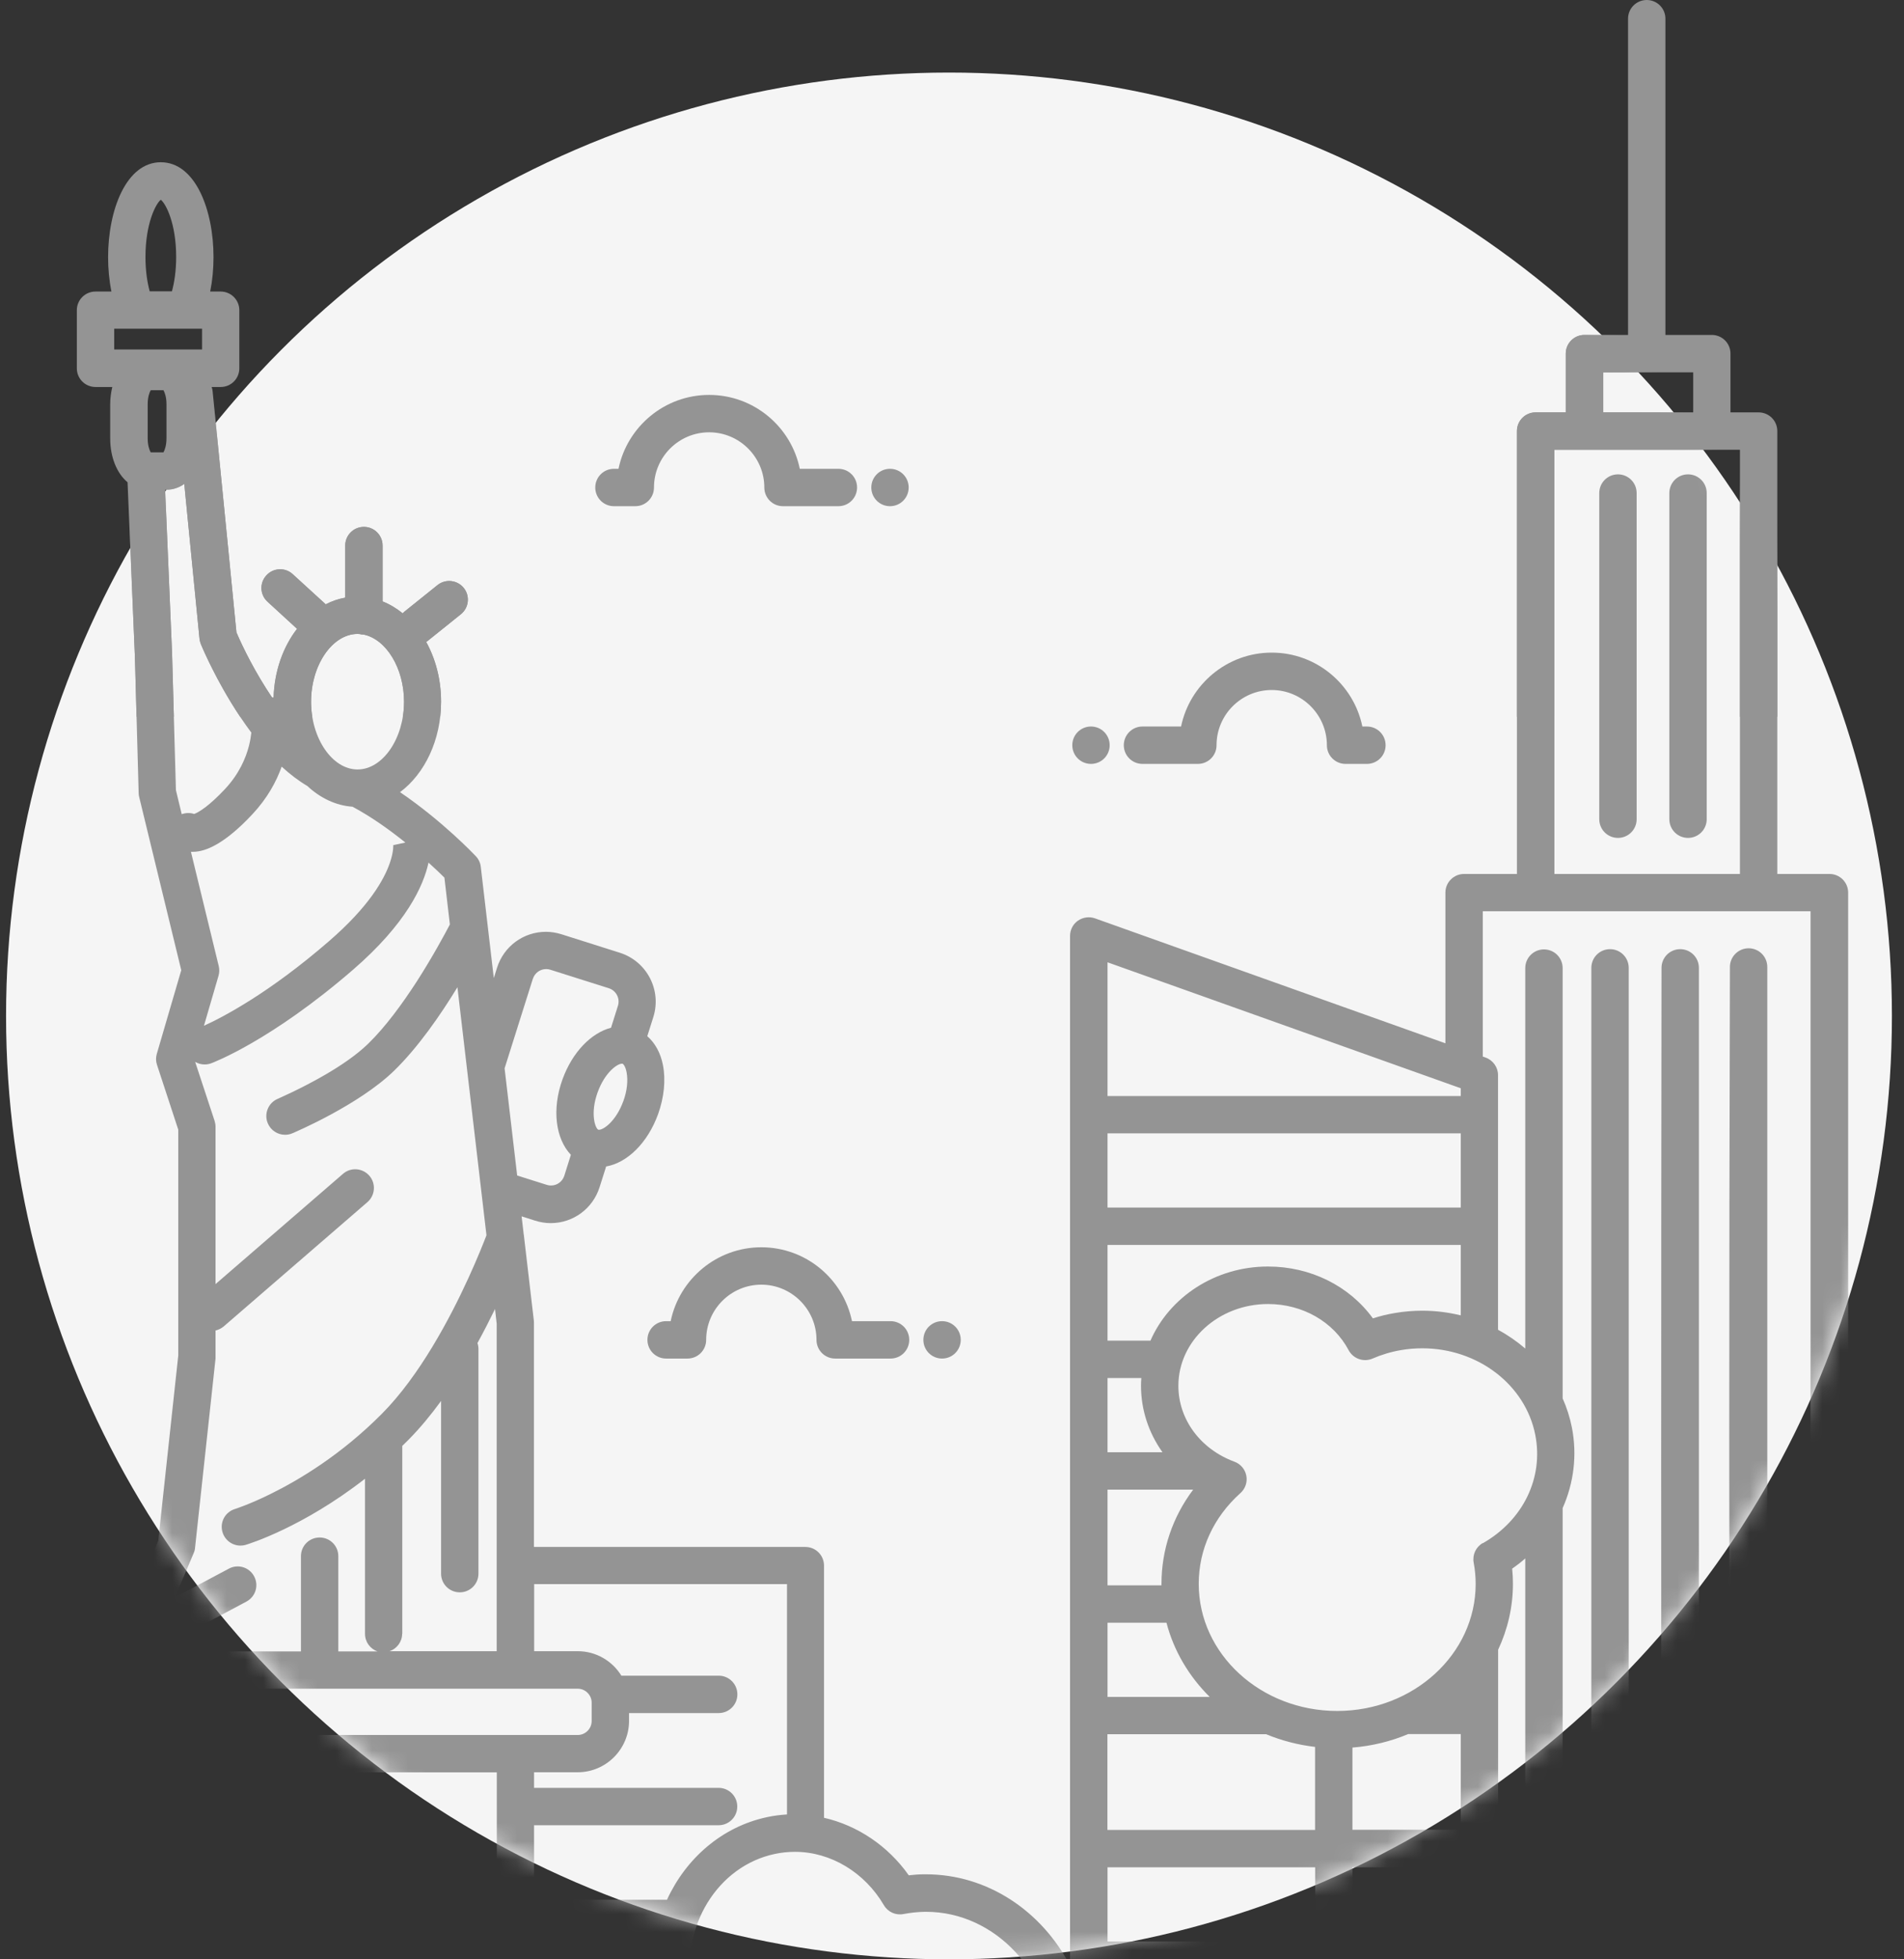 <svg width="105" height="108" viewBox="0 0 105 108" fill="none" xmlns="http://www.w3.org/2000/svg">
    <rect x="0" y="0" width="105" height="108" fill="#333333" stroke="none"/>
    <circle cx="52.334" cy="56" r="52" fill="#F5F5F5"/>
    <mask id="mask0_409_36206" style="mask-type:alpha" maskUnits="userSpaceOnUse" x="0" y="4" width="105" height="104">
        <circle cx="52.334" cy="56" r="52" fill="#E5F7F4"/>
    </mask>
    <g mask="url(#mask0_409_36206)">
        <path d="M100.884 48.173H98.013V23.761C98.013 23.191 97.553 22.731 96.983 22.731H95.431V19.492C95.431 18.922 94.971 18.462 94.4 18.462H91.843V1.03C91.843 0.46 91.383 0 90.812 0C90.242 0 89.782 0.46 89.782 1.03V18.462H87.377C86.807 18.462 86.347 18.922 86.347 19.492V22.731H84.685C84.114 22.731 83.654 23.191 83.654 23.761V48.173H80.741C80.171 48.173 79.71 48.633 79.71 49.203V57.508L60.384 50.62C60.071 50.51 59.721 50.559 59.445 50.749C59.169 50.939 59.01 51.258 59.01 51.589V108.349C57.458 105.35 54.465 103.314 51.061 103.314H50.95C50.674 103.314 50.392 103.338 50.116 103.369C48.969 101.744 47.288 100.621 45.442 100.198V86.299C45.442 85.729 44.982 85.269 44.412 85.269H29.446V72.916C29.446 72.873 29.446 72.836 29.44 72.793L28.894 68.126C28.894 68.126 28.894 68.07 28.882 68.046L28.765 67.046L29.513 67.285C29.789 67.371 30.078 67.42 30.366 67.42C31.605 67.42 32.691 66.623 33.065 65.439L33.427 64.298C34.604 64.09 35.721 62.986 36.291 61.415C36.622 60.495 36.72 59.538 36.561 58.717C36.432 58.042 36.125 57.49 35.696 57.116L36.027 56.067C36.5 54.577 35.672 52.988 34.181 52.516L30.961 51.497C30.685 51.412 30.397 51.362 30.108 51.362C28.869 51.362 27.784 52.16 27.41 53.344L27.232 53.914L26.514 47.781C26.49 47.56 26.391 47.351 26.238 47.192C26.134 47.081 24.38 45.241 22.061 43.665C23.417 42.653 24.324 40.8 24.324 38.678C24.324 37.452 24.018 36.317 23.503 35.385C23.527 35.366 23.558 35.354 23.582 35.329L25.416 33.857C25.858 33.502 25.931 32.851 25.576 32.41C25.22 31.968 24.57 31.895 24.128 32.25L22.294 33.722C22.264 33.747 22.239 33.778 22.208 33.808C21.865 33.532 21.491 33.305 21.098 33.152V30.073C21.098 29.503 20.638 29.042 20.068 29.042C19.497 29.042 19.037 29.503 19.037 30.073V32.943C18.663 33.011 18.301 33.133 17.964 33.311L16.142 31.649C15.725 31.263 15.069 31.294 14.689 31.717C14.302 32.134 14.333 32.79 14.756 33.17L16.381 34.661C15.615 35.654 15.13 36.985 15.087 38.458C15.057 38.458 15.026 38.445 15.001 38.445C14.094 37.102 13.394 35.697 13.039 34.857L12.861 33.054L12.579 30.189L11.726 21.578C11.72 21.492 11.702 21.412 11.671 21.332H12.168C12.738 21.332 13.198 20.872 13.198 20.302V17.1C13.198 16.53 12.738 16.07 12.168 16.07H11.591C11.714 15.463 11.775 14.819 11.775 14.175C11.775 11.574 10.775 8.943 8.868 8.943C6.96 8.943 5.961 11.574 5.961 14.175C5.961 14.819 6.022 15.463 6.145 16.07H5.267C4.697 16.07 4.237 16.53 4.237 17.1V20.302C4.237 20.872 4.697 21.332 5.267 21.332H6.194C6.12 21.633 6.077 21.952 6.077 22.289V24.166C6.077 25.215 6.451 26.098 7.034 26.583L7.433 36.041L7.457 36.82L7.561 40.617L7.647 43.726C7.647 43.8 7.66 43.867 7.678 43.941L9.996 53.479L8.647 58.091C8.586 58.293 8.592 58.502 8.659 58.698L9.831 62.268V74.713L8.727 84.925L6.126 91.016H5.083C4.378 91.016 3.74 91.274 3.243 91.703C2.636 92.224 2.256 92.991 2.256 93.85V94.856C2.256 96.413 3.526 97.689 5.09 97.689H5.967V113.772C5.967 114.342 6.427 114.802 6.997 114.802H14.959C15.112 114.888 15.284 114.937 15.474 114.937H34.752C34.923 115.06 35.132 115.133 35.353 115.133H59.065C59.231 115.133 59.384 115.09 59.519 115.023C59.678 115.121 59.856 115.176 60.059 115.176H81.6C81.857 115.176 82.09 115.084 82.274 114.925L86.862 114.912C87.04 114.912 87.218 114.863 87.371 114.777C87.39 114.765 87.408 114.759 87.427 114.741L87.445 114.728C87.506 114.685 87.568 114.642 87.623 114.6C88.316 114.072 89.886 112.618 92.879 109.822C93.364 109.368 93.855 108.914 94.321 108.478C95.087 107.767 95.793 107.074 96.437 106.424H96.443C96.639 106.424 96.842 106.368 97.013 106.252C97.302 106.062 97.473 105.737 97.473 105.393V105.344C98.915 103.817 99.964 102.578 100.589 101.829C100.847 101.523 101.111 101.21 101.184 101.136C101.209 101.112 101.233 101.087 101.252 101.063C101.252 101.057 101.264 101.051 101.27 101.044C101.399 100.891 101.515 100.762 101.632 100.64C101.767 100.498 101.853 100.327 101.896 100.143C101.914 100.069 101.92 99.996 101.92 99.922V49.203C101.92 48.633 101.46 48.173 100.89 48.173H100.884ZM22.184 90.047V79.7C22.3 79.589 22.411 79.479 22.527 79.362C23.165 78.718 23.766 77.988 24.324 77.222V86.741C24.324 87.311 24.784 87.771 25.355 87.771C25.925 87.771 26.385 87.311 26.385 86.741V74.357C26.385 74.247 26.367 74.136 26.33 74.032C26.686 73.382 27.011 72.744 27.299 72.155L27.391 72.965V91.016H21.485C21.889 90.875 22.178 90.495 22.178 90.047H22.184ZM34.371 60.704C33.972 61.796 33.292 62.274 33.034 62.274C33.016 62.274 33.01 62.274 33.003 62.274C32.826 62.213 32.531 61.373 32.961 60.201C33.359 59.109 34.04 58.631 34.298 58.631C34.316 58.631 34.322 58.631 34.328 58.631C34.377 58.649 34.494 58.784 34.555 59.109C34.641 59.563 34.58 60.146 34.371 60.71V60.704ZM29.385 53.957C29.489 53.632 29.783 53.417 30.121 53.417C30.2 53.417 30.28 53.429 30.354 53.454L33.574 54.472C33.979 54.601 34.206 55.036 34.077 55.441L33.697 56.65C32.593 56.938 31.562 58.005 31.022 59.489C30.421 61.145 30.642 62.771 31.482 63.654L31.12 64.807C31.016 65.132 30.722 65.347 30.384 65.347C30.305 65.347 30.225 65.335 30.151 65.31L28.52 64.795L27.827 58.888L29.385 53.951V53.957ZM20.062 34.98C21.294 35.237 22.282 36.826 22.282 38.678C22.282 40.702 21.11 42.414 19.718 42.414C18.326 42.414 17.154 40.702 17.154 38.678C17.154 36.654 18.332 34.943 19.718 34.943C19.755 34.943 19.792 34.943 19.828 34.949C19.902 34.968 19.982 34.98 20.062 34.98V34.98ZM15.535 42.26C15.983 42.671 16.455 43.033 16.952 43.328C17.657 43.984 18.51 44.401 19.442 44.468C20.497 45.033 21.503 45.756 22.356 46.443L21.693 46.584C21.693 46.584 21.693 46.572 21.687 46.548C21.687 46.554 21.724 46.91 21.503 47.553C21.19 48.474 20.35 49.976 18.123 51.896C16.486 53.313 15.038 54.349 13.879 55.086C12.622 55.883 11.702 56.337 11.248 56.539L12.051 53.785C12.1 53.614 12.106 53.429 12.063 53.252L10.53 46.953C10.567 46.953 10.604 46.953 10.64 46.953C11.352 46.953 12.407 46.499 13.916 44.885C14.744 44.002 15.241 43.082 15.535 42.254V42.26ZM8.31 24.933C8.236 24.804 8.144 24.54 8.144 24.16V22.283C8.144 21.903 8.236 21.639 8.31 21.51H9.015C9.089 21.639 9.181 21.903 9.181 22.283V24.16C9.181 24.54 9.089 24.804 9.015 24.933H8.31ZM6.298 19.265V18.119H11.143V19.265H6.292H6.298ZM8.021 14.162C8.021 12.329 8.586 11.231 8.868 11.01C9.15 11.231 9.714 12.322 9.714 14.162C9.714 14.929 9.616 15.561 9.481 16.058H8.254C8.12 15.561 8.021 14.923 8.021 14.162V14.162ZM9.187 26.994C9.543 26.994 9.874 26.877 10.162 26.675L11.002 35.213C11.015 35.311 11.039 35.409 11.076 35.501C11.143 35.673 12.18 38.139 13.861 40.383C13.836 40.592 13.799 40.837 13.732 41.101C13.554 41.8 13.18 42.665 12.413 43.487C11.971 43.959 11.616 44.272 11.346 44.481C11.015 44.732 10.806 44.83 10.708 44.867C10.487 44.793 10.242 44.8 10.021 44.879L9.702 43.554L9.487 35.967L9.107 26.994H9.181H9.187ZM10.683 85.6C10.726 85.508 10.751 85.41 10.757 85.306L11.886 74.885C11.886 74.848 11.886 74.811 11.886 74.774V73.339C12.045 73.302 12.198 73.229 12.333 73.118L20.264 66.261C20.693 65.887 20.742 65.237 20.368 64.807C19.994 64.378 19.344 64.329 18.915 64.703L11.886 70.781V62.108C11.886 61.998 11.867 61.894 11.836 61.789L10.763 58.533C10.923 58.625 11.101 58.674 11.284 58.674C11.401 58.674 11.524 58.655 11.64 58.612C11.775 58.563 14.946 57.361 19.46 53.46C22.411 50.909 23.355 48.829 23.631 47.547C24.018 47.897 24.318 48.185 24.508 48.375L24.809 50.958C24.533 51.485 23.864 52.73 22.993 54.086C22.208 55.3 21.264 56.601 20.295 57.539C19.657 58.158 18.792 58.741 17.958 59.226C16.602 60.017 15.333 60.557 15.314 60.569C14.793 60.79 14.547 61.397 14.768 61.918C14.934 62.311 15.314 62.55 15.719 62.55C15.854 62.55 15.989 62.526 16.118 62.47C16.265 62.409 19.786 60.912 21.736 59.017C23.061 57.729 24.306 55.926 25.226 54.417L26.827 68.089C26.68 68.475 26.336 69.346 25.833 70.444C24.815 72.671 23.134 75.842 21.067 77.921C18.817 80.19 16.492 81.576 14.909 82.355C13.738 82.932 12.977 83.171 12.959 83.177C12.413 83.343 12.106 83.913 12.272 84.459C12.407 84.907 12.818 85.195 13.259 85.195C13.358 85.195 13.456 85.183 13.554 85.152C13.707 85.109 16.694 84.189 20.129 81.509V90.059C20.129 90.507 20.417 90.893 20.822 91.028H18.657V85.778C18.657 85.207 18.197 84.748 17.627 84.748C17.056 84.748 16.596 85.207 16.596 85.778V91.028H8.396C8.445 91.01 8.494 90.992 8.543 90.967L13.591 88.28C14.094 88.01 14.284 87.391 14.014 86.888C13.744 86.385 13.124 86.195 12.622 86.465L9.641 88.053L10.683 85.606V85.6ZM5.09 95.635C4.666 95.635 4.317 95.291 4.317 94.862V93.856C4.317 93.433 4.66 93.083 5.09 93.083H31.857C32.28 93.083 32.629 93.427 32.629 93.856V94.862C32.629 95.285 32.286 95.635 31.857 95.635H5.09V95.635ZM8.021 112.747V97.695H27.397V112.747H8.021V112.747ZM34.868 112.882H29.452V106.785H36.119C35.929 107.822 35.917 108.914 36.119 110.018C36.193 110.429 36.297 110.834 36.426 111.226C35.819 111.68 35.291 112.238 34.862 112.882H34.868ZM29.452 104.731V100.609H39.628C40.198 100.609 40.658 100.149 40.658 99.579C40.658 99.008 40.198 98.548 39.628 98.548H29.452V97.689H31.857C33.414 97.689 34.69 96.42 34.69 94.856V94.426H39.634C40.204 94.426 40.664 93.966 40.664 93.396C40.664 92.825 40.204 92.365 39.634 92.365H34.267C33.77 91.556 32.875 91.016 31.863 91.016H29.458V87.317H43.4V100.014C43.032 100.038 42.67 100.081 42.308 100.161C39.812 100.689 37.824 102.443 36.782 104.718H29.464L29.452 104.731ZM37.413 113.078C37.653 112.87 37.916 112.692 38.192 112.539C38.665 112.281 38.855 111.705 38.634 111.214C38.413 110.717 38.248 110.196 38.15 109.65C37.518 106.203 39.572 102.854 42.731 102.191C43.099 102.112 43.473 102.075 43.841 102.075C45.804 102.075 47.681 103.203 48.742 105.013C48.963 105.393 49.398 105.589 49.828 105.503C50.22 105.43 50.613 105.387 50.993 105.381H51.073C54.888 105.381 58.041 108.767 58.09 112.925C58.09 112.974 58.09 113.029 58.09 113.078H37.413V113.078ZM88.414 20.523H93.376V22.731H88.414V20.523ZM85.721 24.792H95.952V48.173H85.721V24.792ZM81.771 85.054C81.391 85.269 81.189 85.704 81.269 86.134C81.342 86.526 81.379 86.919 81.379 87.305C81.379 91.169 77.956 94.31 73.743 94.31C69.529 94.31 66.106 91.169 66.106 87.305C66.106 85.404 66.922 83.631 68.406 82.3C68.676 82.061 68.799 81.693 68.731 81.343C68.664 80.988 68.412 80.693 68.075 80.57C66.198 79.877 64.984 78.234 64.984 76.387C64.984 73.903 67.204 71.879 69.927 71.879C71.835 71.879 73.54 72.855 74.374 74.425C74.626 74.897 75.202 75.099 75.693 74.885C76.19 74.67 76.717 74.511 77.263 74.419C77.65 74.351 78.042 74.32 78.435 74.32C81.495 74.32 84.121 76.326 84.666 79.092C85.133 81.454 83.998 83.797 81.771 85.066V85.054ZM84.305 112.858H82.618V90.936C83.139 89.82 83.434 88.593 83.434 87.299C83.434 87.023 83.421 86.741 83.391 86.465C83.648 86.287 83.888 86.103 84.114 85.901V112.269C84.114 112.483 84.182 112.686 84.298 112.851L84.305 112.858ZM64.113 80.049H61.077V75.958H62.941C62.929 76.099 62.923 76.24 62.923 76.381C62.923 77.725 63.352 78.988 64.107 80.049H64.113ZM61.077 82.11H65.8C64.665 83.619 64.052 85.416 64.052 87.305C64.052 87.33 64.052 87.36 64.052 87.385H61.077V82.11V82.11ZM61.077 89.446H64.328C64.732 91.004 65.573 92.408 66.713 93.537H61.077V89.446ZM61.077 95.592H69.823C70.67 95.941 71.571 96.18 72.522 96.291V100.866H61.071V95.592H61.077ZM61.077 102.927H72.528V107.018H61.077V102.927ZM74.583 102.927H80.557V107.018H74.583V102.927ZM74.583 100.866V96.328C75.668 96.242 76.705 95.984 77.656 95.585H80.557V100.86H74.583V100.866ZM78.435 72.247C77.932 72.247 77.417 72.29 76.92 72.376C76.509 72.444 76.104 72.542 75.712 72.671C74.417 70.886 72.277 69.812 69.927 69.812C67.002 69.812 64.493 71.505 63.444 73.897H61.077V68.622H80.557V72.505C79.876 72.339 79.165 72.247 78.435 72.247V72.247ZM80.557 66.561H61.077V62.47H80.557V66.561ZM61.077 53.043L80.557 59.986V60.416H61.077V53.049V53.043ZM61.077 109.067H72.528V113.109H61.077V109.067ZM80.557 113.109H74.583V109.067H80.557V113.109ZM99.853 99.517C99.804 99.572 99.761 99.627 99.712 99.683C99.681 99.713 99.645 99.75 99.608 99.793C99.473 99.94 99.295 100.155 99.001 100.498C98.633 100.934 98.117 101.547 97.461 102.289V53.301C97.461 52.73 97.001 52.27 96.431 52.27C95.866 52.27 95.4 52.73 95.4 53.295C95.351 70.334 95.351 87.563 95.4 104.516C94.879 105.056 94.302 105.626 93.689 106.221V53.35C93.689 52.779 93.229 52.319 92.659 52.319C92.088 52.319 91.628 52.779 91.628 53.35C91.603 71.505 91.603 89.949 91.628 108.165L91.463 108.319C90.947 108.803 90.383 109.331 89.819 109.852V53.35C89.819 52.779 89.359 52.319 88.788 52.319C88.218 52.319 87.758 52.779 87.758 53.35V111.318C87.758 111.447 87.782 111.57 87.825 111.686C87.249 112.214 86.776 112.631 86.507 112.851H85.991C86.108 112.686 86.175 112.483 86.175 112.269V83.128C86.789 81.748 86.985 80.203 86.684 78.681C86.574 78.123 86.402 77.59 86.175 77.081V53.362C86.175 52.792 85.715 52.332 85.145 52.332C84.575 52.332 84.114 52.792 84.114 53.362V74.333C83.654 73.94 83.151 73.591 82.612 73.296V59.263C82.612 58.827 82.336 58.441 81.925 58.293L81.771 58.238V50.228H99.847V99.523L99.853 99.517Z" fill="#949494"/>
        <path d="M51.952 74.885C52.522 74.885 52.982 74.425 52.982 73.854C52.982 73.284 52.522 72.824 51.952 72.824C51.381 72.824 50.921 73.284 50.921 73.854C50.921 74.425 51.381 74.885 51.952 74.885Z" fill="#949494"/>
        <path d="M49.112 72.824H46.984C46.505 70.499 44.444 68.751 41.985 68.751C39.525 68.751 37.464 70.505 36.986 72.824H36.734C36.164 72.824 35.704 73.284 35.704 73.854C35.704 74.425 36.164 74.885 36.734 74.885H37.912C38.483 74.885 38.943 74.425 38.943 73.854C38.943 72.174 40.31 70.812 41.985 70.812C43.659 70.812 45.027 72.18 45.027 73.854C45.027 74.425 45.487 74.885 46.058 74.885H49.112C49.682 74.885 50.142 74.425 50.142 73.854C50.142 73.284 49.682 72.824 49.112 72.824Z" fill="#949494"/>
        <path d="M49.081 27.902C49.651 27.902 50.111 27.442 50.111 26.871C50.111 26.301 49.651 25.841 49.081 25.841C48.51 25.841 48.05 26.301 48.05 26.871C48.05 27.442 48.51 27.902 49.081 27.902Z" fill="#949494"/>
        <path d="M33.857 27.902H35.035C35.605 27.902 36.065 27.442 36.065 26.871C36.065 25.191 37.433 23.829 39.107 23.829C40.782 23.829 42.15 25.197 42.15 26.871C42.15 27.442 42.61 27.902 43.18 27.902H46.235C46.805 27.902 47.265 27.442 47.265 26.871C47.265 26.301 46.805 25.841 46.235 25.841H44.106C43.628 23.516 41.567 21.768 39.107 21.768C36.648 21.768 34.587 23.522 34.109 25.841H33.857C33.287 25.841 32.827 26.301 32.827 26.871C32.827 27.442 33.287 27.902 33.857 27.902V27.902Z" fill="#949494"/>
        <path d="M60.164 42.107C60.735 42.107 61.195 41.647 61.195 41.077C61.195 40.506 60.735 40.046 60.164 40.046C59.594 40.046 59.134 40.506 59.134 41.077C59.134 41.647 59.594 42.107 60.164 42.107Z" fill="#949494"/>
        <path d="M63.004 42.107H66.059C66.629 42.107 67.089 41.647 67.089 41.077C67.089 39.396 68.457 38.034 70.131 38.034C71.806 38.034 73.174 39.402 73.174 41.077C73.174 41.647 73.633 42.107 74.204 42.107H75.382C75.952 42.107 76.412 41.647 76.412 41.077C76.412 40.506 75.952 40.046 75.382 40.046H75.13C74.652 37.721 72.591 35.973 70.131 35.973C67.672 35.973 65.611 37.728 65.132 40.046H63.004C62.434 40.046 61.974 40.506 61.974 41.077C61.974 41.647 62.434 42.107 63.004 42.107Z" fill="#949494"/>
        <path d="M89.225 26.147C88.655 26.147 88.195 26.607 88.195 27.178V45.155C88.195 45.726 88.655 46.186 89.225 46.186C89.796 46.186 90.256 45.726 90.256 45.155V27.178C90.256 26.607 89.796 26.147 89.225 26.147Z" fill="#949494"/>
        <path d="M93.09 26.147C92.519 26.147 92.059 26.607 92.059 27.178V45.155C92.059 45.726 92.519 46.186 93.09 46.186C93.66 46.186 94.12 45.726 94.12 45.155V27.178C94.12 26.607 93.66 26.147 93.09 26.147Z" fill="#949494"/>
    </g>
    <path fill-rule="evenodd" clip-rule="evenodd" d="M98.013 39.511V23.761C98.013 23.191 97.553 22.731 96.983 22.731H95.431V19.492C95.431 18.922 94.971 18.462 94.401 18.462H91.843V1.03C91.843 0.46 91.383 0 90.813 0C90.242 0 89.782 0.46 89.782 1.03V18.462H87.378C86.807 18.462 86.347 18.922 86.347 19.492V22.731H84.685C84.115 22.731 83.655 23.191 83.655 23.761V39.511H85.722V24.792H95.953V39.511H98.013ZM24.277 39.511C24.309 39.239 24.325 38.961 24.325 38.678C24.325 37.452 24.018 36.317 23.503 35.385C23.512 35.377 23.522 35.371 23.533 35.365C23.55 35.355 23.567 35.344 23.583 35.329L25.416 33.857C25.858 33.502 25.932 32.851 25.576 32.41C25.22 31.968 24.57 31.895 24.128 32.25L22.294 33.722C22.274 33.739 22.257 33.757 22.238 33.777C22.229 33.787 22.219 33.798 22.209 33.808C21.865 33.532 21.491 33.305 21.099 33.152V30.073C21.099 29.503 20.639 29.042 20.068 29.042C19.498 29.042 19.038 29.503 19.038 30.073V32.943C18.663 33.011 18.302 33.133 17.964 33.311L16.143 31.649C15.726 31.263 15.069 31.294 14.689 31.717C14.303 32.134 14.333 32.79 14.756 33.17L16.382 34.661C15.615 35.654 15.13 36.985 15.088 38.458C15.071 38.458 15.055 38.454 15.04 38.451C15.026 38.448 15.013 38.445 15.002 38.445C14.094 37.102 13.395 35.697 13.039 34.857L12.861 33.054L12.579 30.189L11.726 21.578C11.72 21.492 11.702 21.412 11.671 21.332H12.168C12.738 21.332 13.198 20.872 13.198 20.302V17.1C13.198 16.53 12.738 16.07 12.168 16.07H11.591C11.714 15.463 11.775 14.819 11.775 14.175C11.775 11.574 10.776 8.943 8.868 8.943C6.961 8.943 5.961 11.574 5.961 14.175C5.961 14.819 6.022 15.463 6.145 16.07H5.268C4.697 16.07 4.237 16.53 4.237 17.1V20.302C4.237 20.872 4.697 21.332 5.268 21.332H6.194C6.12 21.633 6.077 21.952 6.077 22.289V24.166C6.077 25.215 6.452 26.098 7.034 26.583L7.433 36.041L7.457 36.82L7.531 39.511H9.588L9.488 35.967L9.107 26.994H9.181H9.187C9.543 26.994 9.874 26.877 10.162 26.675L11.003 35.213C11.015 35.311 11.039 35.409 11.076 35.501C11.135 35.651 11.93 37.542 13.245 39.511H17.222C17.178 39.242 17.155 38.963 17.155 38.678C17.155 36.654 18.332 34.943 19.718 34.943C19.755 34.943 19.792 34.943 19.829 34.949C19.902 34.968 19.982 34.98 20.062 34.98C21.295 35.237 22.282 36.826 22.282 38.678C22.282 38.963 22.259 39.242 22.215 39.511H24.277ZM8.144 24.16C8.144 24.54 8.236 24.804 8.31 24.933H9.015C9.089 24.804 9.181 24.54 9.181 24.16V22.283C9.181 21.903 9.089 21.639 9.015 21.51H8.31C8.236 21.639 8.144 21.903 8.144 22.283V24.16ZM6.298 18.119V19.265H11.144V18.119H6.298ZM8.868 11.01C8.586 11.231 8.022 12.329 8.022 14.162C8.022 14.923 8.12 15.561 8.255 16.058H9.482C9.616 15.561 9.715 14.929 9.715 14.162C9.715 12.322 9.15 11.231 8.868 11.01ZM93.376 20.523H88.414V22.731H93.376V20.523Z" fill="#949494"/>
</svg>
